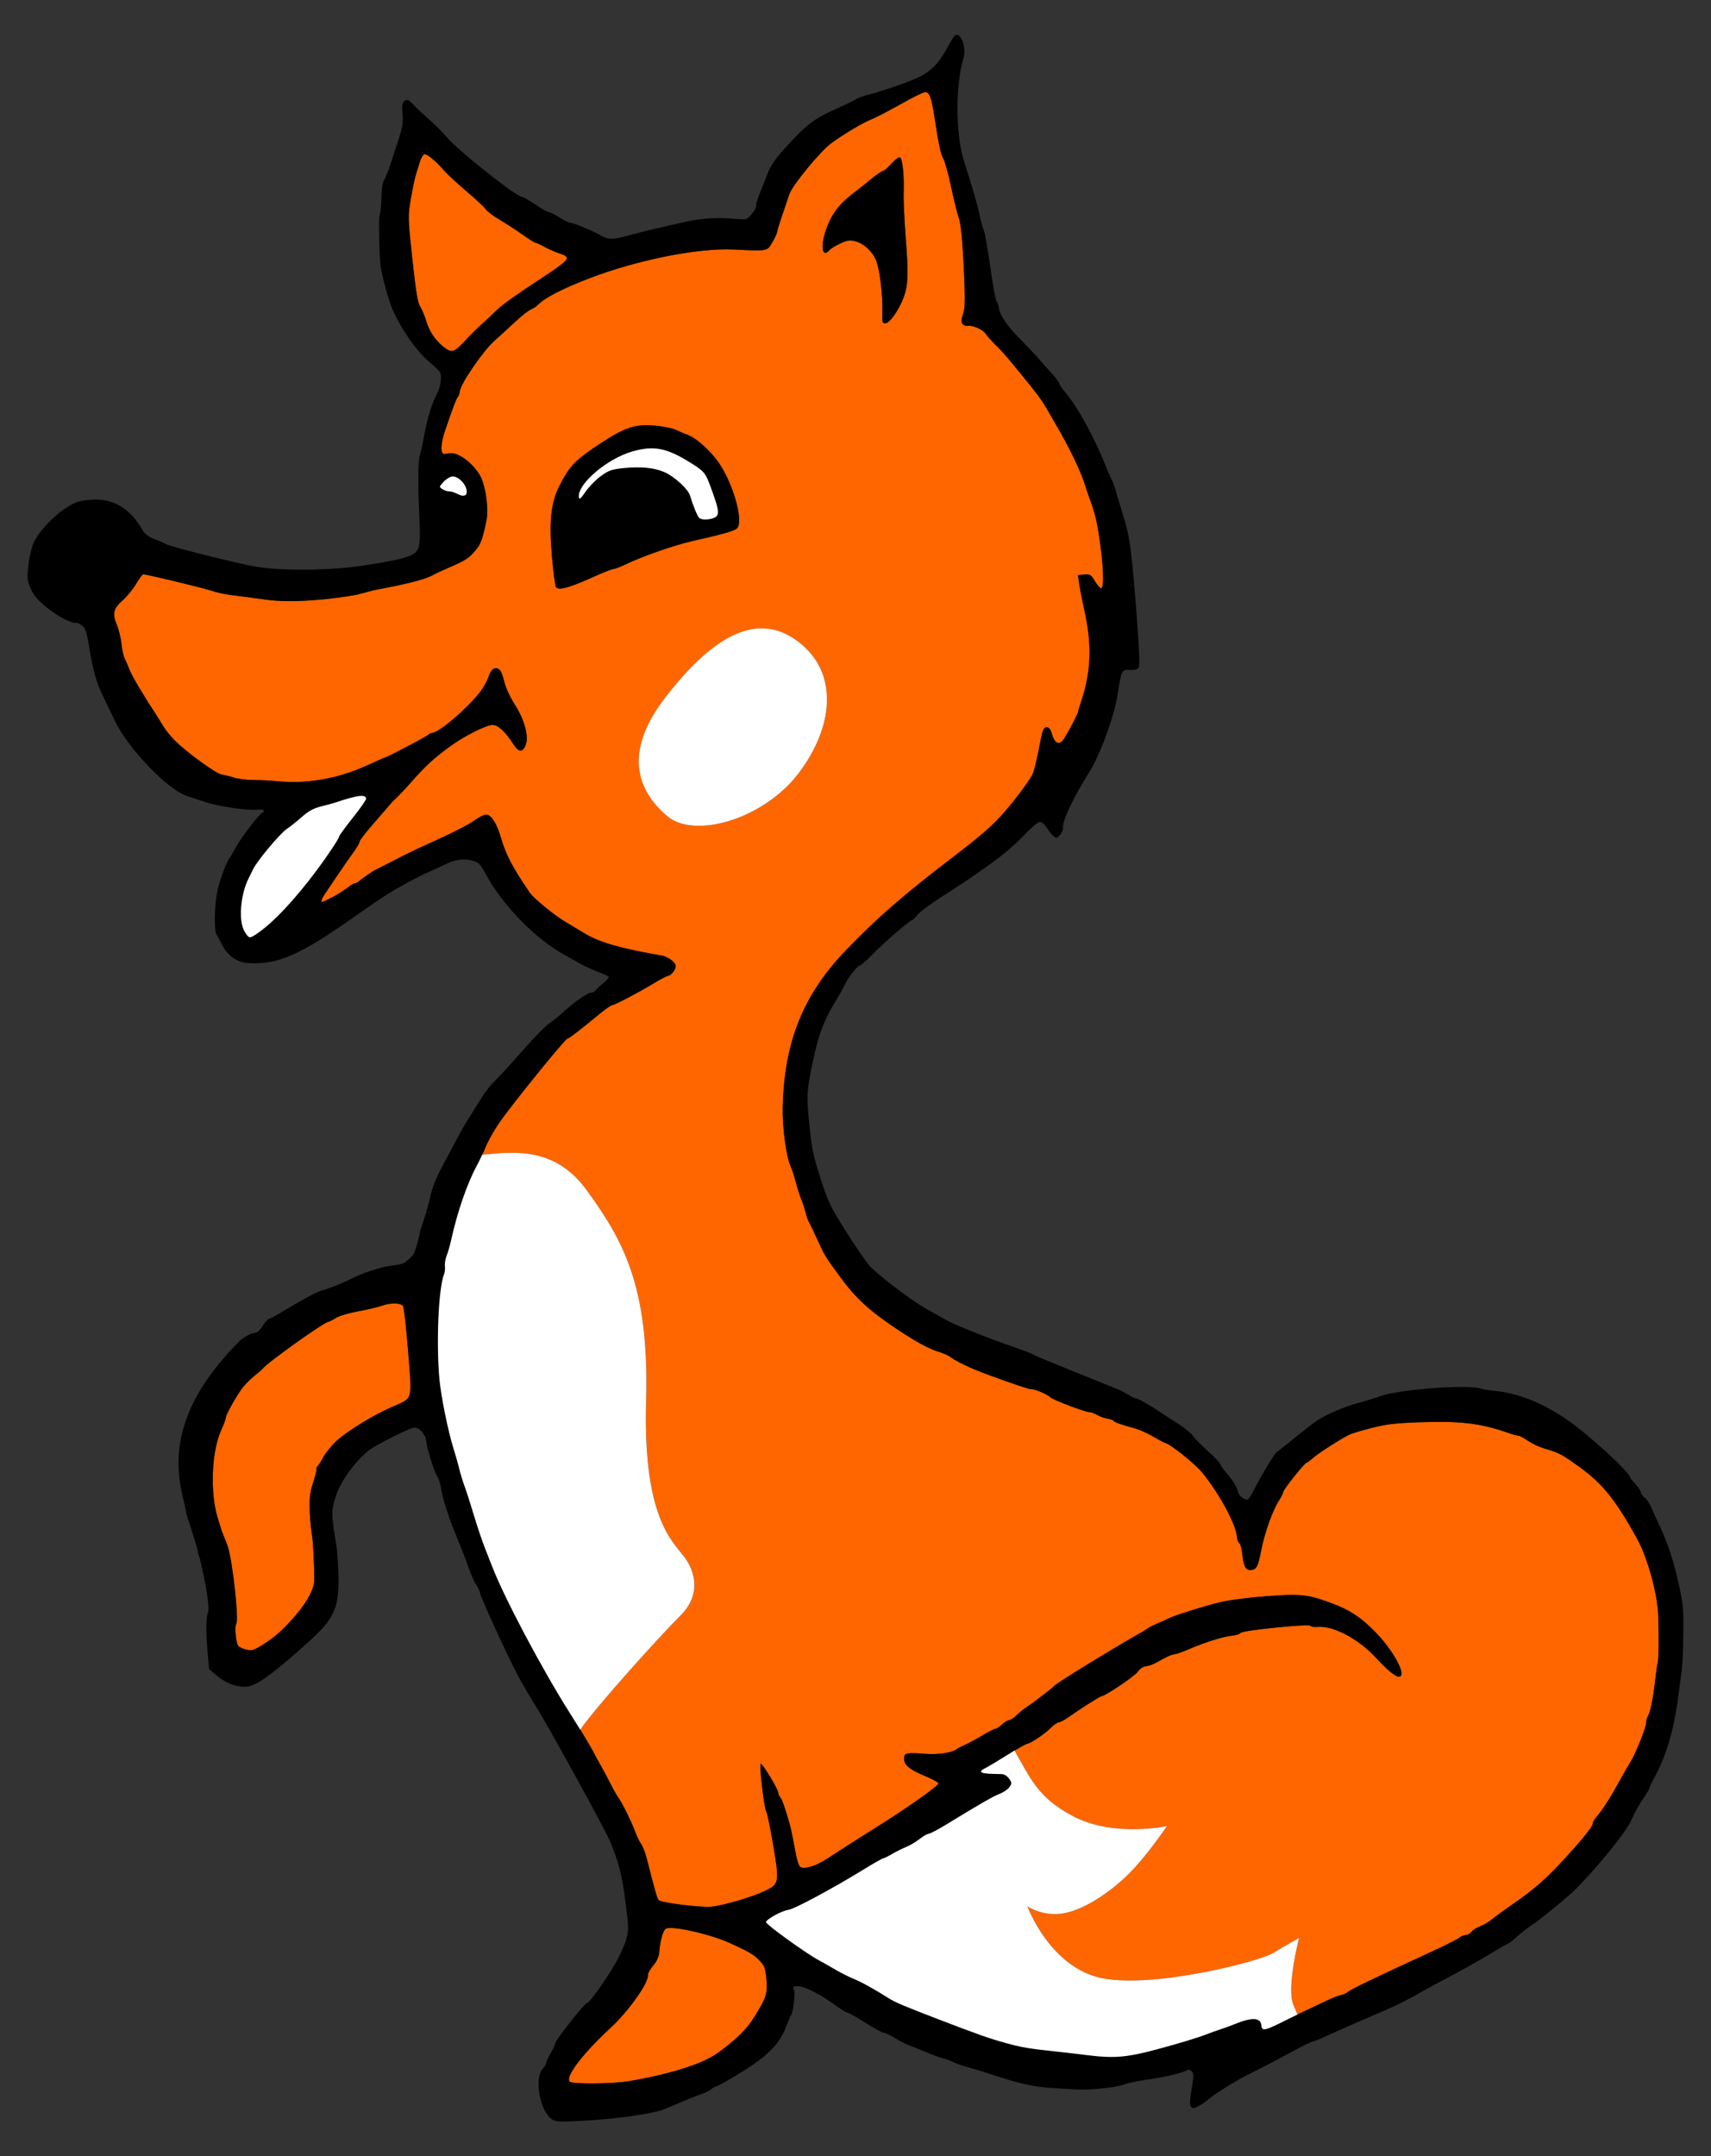 <?xml version="1.0" encoding="UTF-8" standalone="no"?>
<!-- Created with Inkscape (http://www.inkscape.org/) -->

<svg
   xmlns:dc="http://purl.org/dc/elements/1.1/"
   xmlns:cc="http://creativecommons.org/ns#"
   xmlns:rdf="http://www.w3.org/1999/02/22-rdf-syntax-ns#"
   xmlns:svg="http://www.w3.org/2000/svg"
   xmlns="http://www.w3.org/2000/svg"
   xmlns:sodipodi="http://sodipodi.sourceforge.net/DTD/sodipodi-0.dtd"
   xmlns:inkscape="http://www.inkscape.org/namespaces/inkscape"
   width="336.222"
   height="423.561"
   id="svg2"
   version="1.1"
   inkscape:version="0.47 r22583"
   sodipodi:docname="fox.svg">
  <rect width="100%" height="100%" fill="#333333" stroke="none"/>
  <defs
     id="defs4">
    <inkscape:perspective
       sodipodi:type="inkscape:persp3d"
       inkscape:vp_x="0 : 526.18109 : 1"
       inkscape:vp_y="0 : 1000 : 0"
       inkscape:vp_z="744.09448 : 526.18109 : 1"
       inkscape:persp3d-origin="372.04724 : 350.78739 : 1"
       id="perspective10" />
    <inkscape:perspective
       id="perspective2824"
       inkscape:persp3d-origin="0.5 : 0.33333333 : 1"
       inkscape:vp_z="1 : 0.5 : 1"
       inkscape:vp_y="0 : 1000 : 0"
       inkscape:vp_x="0 : 0.5 : 1"
       sodipodi:type="inkscape:persp3d" />
    <inkscape:perspective
       id="perspective2846"
       inkscape:persp3d-origin="0.5 : 0.33333333 : 1"
       inkscape:vp_z="1 : 0.5 : 1"
       inkscape:vp_y="0 : 1000 : 0"
       inkscape:vp_x="0 : 0.5 : 1"
       sodipodi:type="inkscape:persp3d" />
    <inkscape:perspective
       id="perspective2894"
       inkscape:persp3d-origin="0.5 : 0.33333333 : 1"
       inkscape:vp_z="1 : 0.5 : 1"
       inkscape:vp_y="0 : 1000 : 0"
       inkscape:vp_x="0 : 0.5 : 1"
       sodipodi:type="inkscape:persp3d" />
    <inkscape:perspective
       id="perspective2969"
       inkscape:persp3d-origin="0.5 : 0.33333333 : 1"
       inkscape:vp_z="1 : 0.5 : 1"
       inkscape:vp_y="0 : 1000 : 0"
       inkscape:vp_x="0 : 0.5 : 1"
       sodipodi:type="inkscape:persp3d" />
    <inkscape:perspective
       id="perspective2988"
       inkscape:persp3d-origin="0.5 : 0.33333333 : 1"
       inkscape:vp_z="1 : 0.5 : 1"
       inkscape:vp_y="0 : 1000 : 0"
       inkscape:vp_x="0 : 0.5 : 1"
       sodipodi:type="inkscape:persp3d" />
    <inkscape:perspective
       id="perspective3069"
       inkscape:persp3d-origin="0.5 : 0.33333333 : 1"
       inkscape:vp_z="1 : 0.5 : 1"
       inkscape:vp_y="0 : 1000 : 0"
       inkscape:vp_x="0 : 0.5 : 1"
       sodipodi:type="inkscape:persp3d" />
    <inkscape:perspective
       id="perspective3089"
       inkscape:persp3d-origin="0.5 : 0.33333333 : 1"
       inkscape:vp_z="1 : 0.5 : 1"
       inkscape:vp_y="0 : 1000 : 0"
       inkscape:vp_x="0 : 0.5 : 1"
       sodipodi:type="inkscape:persp3d" />
    <inkscape:perspective
       id="perspective3122"
       inkscape:persp3d-origin="0.5 : 0.33333333 : 1"
       inkscape:vp_z="1 : 0.5 : 1"
       inkscape:vp_y="0 : 1000 : 0"
       inkscape:vp_x="0 : 0.5 : 1"
       sodipodi:type="inkscape:persp3d" />
    <inkscape:perspective
       id="perspective3164"
       inkscape:persp3d-origin="0.5 : 0.33333333 : 1"
       inkscape:vp_z="1 : 0.5 : 1"
       inkscape:vp_y="0 : 1000 : 0"
       inkscape:vp_x="0 : 0.5 : 1"
       sodipodi:type="inkscape:persp3d" />
    <inkscape:perspective
       id="perspective3218"
       inkscape:persp3d-origin="0.5 : 0.33333333 : 1"
       inkscape:vp_z="1 : 0.5 : 1"
       inkscape:vp_y="0 : 1000 : 0"
       inkscape:vp_x="0 : 0.5 : 1"
       sodipodi:type="inkscape:persp3d" />
    <path
       sodipodi:type="arc"
       style="fill:none;stroke:#28170b"
       id="path3192-0"
       sodipodi:cx="332.77832"
       sodipodi:cy="588.11591"
       sodipodi:rx="686.09851"
       sodipodi:ry="686.09851"
       d="m 1018.877,588.116 a 686.099,686.099 0 1 1 -1372.197,0 686.099,686.099 0 1 1 1372.197,0 z"
       transform="matrix(-0.656,-0.809,-0.809,0.656,1060.203,466.455)" />
    <path
       transform="matrix(-0.656,-0.809,-0.809,0.656,1060.203,466.455)"
       d="m 1018.877,588.116 a 686.099,686.099 0 1 1 -1372.197,0 686.099,686.099 0 1 1 1372.197,0 z"
       sodipodi:ry="686.09851"
       sodipodi:rx="686.09851"
       sodipodi:cy="588.11591"
       sodipodi:cx="332.77832"
       id="path3192-0-3"
       style="fill:none;stroke:#28170b"
       sodipodi:type="arc" />
    <inkscape:perspective
       sodipodi:type="inkscape:persp3d"
       inkscape:vp_x="0 : 0.5 : 1"
       inkscape:vp_y="0 : 1000 : 0"
       inkscape:vp_z="1 : 0.5 : 1"
       inkscape:persp3d-origin="0.5 : 0.33333333 : 1"
       id="perspective3218-7" />
    <inkscape:perspective
       sodipodi:type="inkscape:persp3d"
       inkscape:vp_x="0 : 0.5 : 1"
       inkscape:vp_y="0 : 1000 : 0"
       inkscape:vp_z="1 : 0.5 : 1"
       inkscape:persp3d-origin="0.5 : 0.33333333 : 1"
       id="perspective3164-0" />
    <inkscape:perspective
       sodipodi:type="inkscape:persp3d"
       inkscape:vp_x="0 : 0.5 : 1"
       inkscape:vp_y="0 : 1000 : 0"
       inkscape:vp_z="1 : 0.5 : 1"
       inkscape:persp3d-origin="0.5 : 0.33333333 : 1"
       id="perspective3122-0" />
    <inkscape:perspective
       sodipodi:type="inkscape:persp3d"
       inkscape:vp_x="0 : 0.5 : 1"
       inkscape:vp_y="0 : 1000 : 0"
       inkscape:vp_z="1 : 0.5 : 1"
       inkscape:persp3d-origin="0.5 : 0.33333333 : 1"
       id="perspective3089-2" />
    <inkscape:perspective
       sodipodi:type="inkscape:persp3d"
       inkscape:vp_x="0 : 0.5 : 1"
       inkscape:vp_y="0 : 1000 : 0"
       inkscape:vp_z="1 : 0.5 : 1"
       inkscape:persp3d-origin="0.5 : 0.33333333 : 1"
       id="perspective3069-9" />
    <inkscape:perspective
       sodipodi:type="inkscape:persp3d"
       inkscape:vp_x="0 : 0.5 : 1"
       inkscape:vp_y="0 : 1000 : 0"
       inkscape:vp_z="1 : 0.5 : 1"
       inkscape:persp3d-origin="0.5 : 0.33333333 : 1"
       id="perspective2988-9" />
    <inkscape:perspective
       sodipodi:type="inkscape:persp3d"
       inkscape:vp_x="0 : 0.5 : 1"
       inkscape:vp_y="0 : 1000 : 0"
       inkscape:vp_z="1 : 0.5 : 1"
       inkscape:persp3d-origin="0.5 : 0.33333333 : 1"
       id="perspective2969-1" />
    <inkscape:perspective
       sodipodi:type="inkscape:persp3d"
       inkscape:vp_x="0 : 0.5 : 1"
       inkscape:vp_y="0 : 1000 : 0"
       inkscape:vp_z="1 : 0.5 : 1"
       inkscape:persp3d-origin="0.5 : 0.33333333 : 1"
       id="perspective2894-0" />
    <inkscape:perspective
       sodipodi:type="inkscape:persp3d"
       inkscape:vp_x="0 : 0.5 : 1"
       inkscape:vp_y="0 : 1000 : 0"
       inkscape:vp_z="1 : 0.5 : 1"
       inkscape:persp3d-origin="0.5 : 0.33333333 : 1"
       id="perspective2846-3" />
    <inkscape:perspective
       sodipodi:type="inkscape:persp3d"
       inkscape:vp_x="0 : 0.5 : 1"
       inkscape:vp_y="0 : 1000 : 0"
       inkscape:vp_z="1 : 0.5 : 1"
       inkscape:persp3d-origin="0.5 : 0.33333333 : 1"
       id="perspective2824-1" />
    <inkscape:perspective
       id="perspective10-5"
       inkscape:persp3d-origin="372.04724 : 350.78739 : 1"
       inkscape:vp_z="744.09448 : 526.18109 : 1"
       inkscape:vp_y="0 : 1000 : 0"
       inkscape:vp_x="0 : 526.18109 : 1"
       sodipodi:type="inkscape:persp3d" />
    <inkscape:perspective
       id="perspective4239"
       inkscape:persp3d-origin="0.5 : 0.33333333 : 1"
       inkscape:vp_z="1 : 0.5 : 1"
       inkscape:vp_y="0 : 1000 : 0"
       inkscape:vp_x="0 : 0.5 : 1"
       sodipodi:type="inkscape:persp3d" />
    <path
       sodipodi:type="arc"
       style="fill:none;stroke:#28170b"
       id="path3192-3"
       sodipodi:cx="332.77832"
       sodipodi:cy="588.11591"
       sodipodi:rx="686.09851"
       sodipodi:ry="686.09851"
       d="m 1018.877,588.116 a 686.099,686.099 0 1 1 -1372.197,0 686.099,686.099 0 1 1 1372.197,0 z"
       transform="matrix(-0.656,-0.809,-0.809,0.656,2350.274,-186.059)" />
    <inkscape:perspective
       id="perspective4502"
       inkscape:persp3d-origin="0.5 : 0.33333333 : 1"
       inkscape:vp_z="1 : 0.5 : 1"
       inkscape:vp_y="0 : 1000 : 0"
       inkscape:vp_x="0 : 0.5 : 1"
       sodipodi:type="inkscape:persp3d" />
  </defs>
  <sodipodi:namedview
     id="base"
     pagecolor="#ffffff"
     bordercolor="#666666"
     borderopacity="1.0"
     inkscape:pageopacity="0.0"
     inkscape:pageshadow="2"
     inkscape:zoom="1.1060406"
     inkscape:cx="133.27025"
     inkscape:cy="167.38367"
     inkscape:document-units="px"
     inkscape:current-layer="layer1"
     showgrid="false"
     inkscape:snap-grids="true"
     inkscape:window-width="1440"
     inkscape:window-height="819"
     inkscape:window-x="0"
     inkscape:window-y="25"
     inkscape:window-maximized="1">
    <inkscape:grid
       type="xygrid"
       id="grid2875"
       empspacing="5"
       visible="true"
       enabled="true"
       snapvisiblegridlinesonly="true" />
  </sodipodi:namedview>
  <g
     inkscape:label="Ebene 1"
     inkscape:groupmode="layer"
     id="layer1"
     transform="translate(-2472.957,-495.072)">
    <path
       style="fill:#ff6600;fill-opacity:1;fill-rule:nonzero;stroke:none"
       d="m 2654.624,513.193 c -0.353,0.036 -2.526,1.126 -4.826,2.422 -2.3,1.296 -4.815,2.596 -5.592,2.89 -1.525,0.577 -5.466,2.911 -7.874,4.673 -2.167,1.586 -7.669,8.278 -8.252,10.03 -0.271,0.813 -0.94,2.784 -1.482,4.377 -0.542,1.594 -0.974,3.016 -0.959,3.164 0.015,0.148 -0.384,0.997 -0.9,1.887 -1.06,1.829 -0.767,1.763 -7.68,1.442 -6.936,-0.322 -18.805,2.041 -28.107,5.591 -5.467,2.086 -8.967,3.9 -10.38,5.364 -0.266,0.276 -0.87,0.653 -1.34,0.85 -0.47,0.198 -1.835,1.281 -3.044,2.407 -1.208,1.126 -3.057,2.819 -4.11,3.754 -2.125,1.884 -6.525,8.274 -6.748,9.81 -0.078,0.541 -0.255,1.071 -0.393,1.177 -0.262,0.201 -1.08,2.357 -2.515,6.601 -0.875,2.589 -0.961,4.61 -0.188,4.602 0.245,-0.003 0.721,-0.052 1.047,-0.118 1.611,-0.328 4.653,1.911 6.064,4.465 1.03,1.863 1.675,6.44 1.218,8.651 -0.783,3.787 -1.114,4.713 -2.179,5.965 -1.337,1.572 -1.924,1.941 -5.209,3.364 -1.315,0.57 -2.695,1.215 -3.066,1.428 -1.541,0.886 -4.777,1.719 -11.733,3.027 l -3.333,0.887 c -5.287,0.944 -12.676,1.66 -17.662,0.978 -2.388,-0.326 -5.156,-0.697 -6.149,-0.811 -1.934,-0.222 -3.339,-0.513 -5.105,-1.073 -2.002,-0.635 -12.582,-3.164 -13.041,-3.117 -0.154,0.016 -0.788,0.879 -1.41,1.917 -0.622,1.038 -1.778,2.452 -2.566,3.15 -1.881,1.665 -2.114,2.62 -1.201,4.839 0.395,0.958 0.806,2.654 0.921,3.775 0.115,1.121 0.392,2.397 0.612,2.825 0.22,0.428 0.669,1.468 1.006,2.317 0.519,1.308 2.631,4.855 5.292,8.915 0.362,0.552 0.966,1.534 1.349,2.181 0.383,0.648 1.359,1.853 2.169,2.678 2.224,2.263 8.149,6.578 9.251,6.738 0.535,0.077 1.637,0.351 2.448,0.609 0.811,0.257 2.519,0.47 3.795,0.471 1.276,6.9e-4 3.48,0.113 4.898,0.247 5.094,0.48 11.171,-0.261 17.348,-3.076 1.849,-0.843 3.265,-1.489 4.292,-1.865 3.273,-1.641 7.524,-3.887 7.739,-4.146 0.166,-0.201 0.564,-0.392 0.882,-0.425 1.427,-0.146 6.648,-4.587 9.295,-7.907 0.681,-0.855 1.467,-2.259 1.755,-3.123 0.335,-1.007 0.806,-1.582 1.312,-1.673 0.304,-0.054 0.617,0.066 0.93,0.373 0.231,0.227 0.616,1.271 0.861,2.32 0.259,1.108 1.138,3.014 2.102,4.535 1.888,2.979 2.753,6.238 2.086,7.871 -0.65,1.591 -1.398,1.454 -2.638,-0.5 -1.428,-2.251 -2.942,-3.558 -3.998,-3.45 -1.407,0.144 -5.555,2.261 -8.202,4.194 -3.234,2.362 -4.891,3.89 -7.685,7.073 -1.239,1.411 -2.847,3.09 -3.566,3.731 -0.049,0.044 -0.115,0.119 -0.172,0.174 l -3.381,3.902 c -1.671,1.895 -3.018,3.618 -2.997,3.841 0.019,0.223 -0.49,1.123 -1.134,2 -0.644,0.877 -2.011,2.84 -3.034,4.357 -1.022,1.517 -2.247,3.332 -2.721,4.035 -0.474,0.703 -0.725,1.347 -0.557,1.428 0.343,0.167 3.898,-1.79 5.247,-2.888 0.482,-0.393 1.09,-0.736 1.349,-0.762 0.259,-0.026 0.606,-0.211 0.772,-0.413 0.166,-0.202 1.472,-1.129 2.901,-2.058 l 4.167,-2.109 0,-0.011 c 1.82,-0.944 3.748,-1.892 5.63,-2.738 5.472,-2.459 8.743,-4.11 10.074,-5.076 0.763,-0.554 1.712,-1.033 2.098,-1.073 1.002,-0.102 2.159,1.659 2.981,4.512 0.97,3.371 2.255,5.816 5.704,10.869 0.748,1.095 4.985,4.541 7.077,5.756 0.939,0.545 2.581,1.529 3.646,2.181 2.896,1.774 7.054,2.972 15.221,4.378 1.146,0.197 2.628,1.283 2.699,1.977 0.071,0.689 -0.841,1.926 -1.469,1.99 -0.27,0.028 -1.58,0.709 -2.912,1.513 -3.085,1.863 -7.518,4.191 -8.096,4.25 -0.245,0.025 -1.412,0.842 -2.591,1.814 -3.811,3.142 -5.925,4.764 -6.245,4.797 -0.481,0.049 -11.406,13.57 -13.502,16.71 -1.021,1.529 -2.154,3.56 -2.517,4.505 -0.158,0.412 -0.413,0.972 -0.688,1.564 6.675,-0.664 14.45,-1.479 20.626,7.082 6.792,9.413 12.245,18.446 11.587,41.187 -0.658,22.741 5.014,27.473 7.406,30.598 2.392,3.124 3.38,7.69 -0.742,11.739 -3.619,3.555 -16.535,17.847 -19.608,22.329 1.134,1.84 2.075,3.415 2.369,3.984 0.462,0.893 1.223,2.295 1.689,3.106 0.465,0.811 1.309,2.391 1.875,3.51 0.565,1.12 1.247,2.335 1.524,2.699 0.716,0.942 2.608,4.766 3.358,6.793 0.35,0.945 0.877,2.02 1.169,2.389 0.293,0.369 0.787,1.684 1.101,2.92 1.594,6.271 2.049,7.828 2.332,8.091 0.564,0.525 8.463,1.492 10.433,1.276 2.402,-0.264 7.889,-1.882 10.391,-3.068 2.87,-1.36 2.925,-1.621 1.679,-9.002 -0.573,-3.395 -1.186,-6.349 -1.35,-6.563 -0.424,-0.552 -1.464,-9.406 -1.109,-9.442 0.377,-0.038 3.365,4.89 3.446,5.68 0.034,0.329 0.211,0.729 0.393,0.897 0.302,0.279 0.967,2.171 1.871,5.328 0.191,0.667 0.626,2.756 0.966,4.651 0.421,2.351 0.785,3.545 1.151,3.74 0.872,0.465 3.022,-0.213 5.25,-1.651 1.146,-0.739 3.06,-1.981 4.257,-2.754 1.197,-0.773 3.22,-2.046 4.483,-2.833 6.985,-4.353 13.301,-8.809 13.105,-9.244 -0.095,-0.211 -1.338,-0.868 -2.758,-1.458 -2.977,-1.237 -4.014,-2.129 -3.996,-3.428 0.015,-1.064 0.567,-1.169 4.473,-0.858 2.206,0.176 5.07,-0.268 5.796,-0.893 0.18,-0.155 0.943,-0.55 1.693,-0.887 0.751,-0.336 2.298,-1.173 3.434,-1.856 1.136,-0.682 2.28,-1.265 2.544,-1.297 0.263,-0.031 0.84,-0.404 1.286,-0.834 0.447,-0.429 1.082,-0.82 1.407,-0.857 0.325,-0.037 1.002,-0.48 1.505,-0.99 0.503,-0.509 1.361,-1.212 1.914,-1.567 1.363,-0.877 4.785,-3.495 5.429,-4.156 0.693,-0.711 10.884,-6.977 17.154,-10.538 0.464,-0.263 1.068,-0.638 1.341,-0.839 0.274,-0.202 1.113,-0.628 1.867,-0.938 0.753,-0.31 1.675,-0.724 2.047,-0.923 1.092,-0.583 6.993,-2.441 10.197,-3.216 1.759,-0.425 5.473,-0.911 9.155,-1.191 6.754,-0.515 8.17,-0.357 12.994,1.461 3.321,1.251 5.328,2.558 8.026,5.224 3.797,3.751 6.653,8.965 5.002,9.134 -0.633,0.065 -2.333,-1.324 -4.44,-3.628 -3.459,-3.782 -8.503,-6.468 -11.567,-6.156 -0.623,0.064 -1.253,-0.033 -1.393,-0.215 -0.155,-0.202 -2.858,-0.065 -6.922,0.35 -4.064,0.415 -6.739,0.827 -6.85,1.056 -0.1,0.206 -0.838,0.443 -1.652,0.526 -1.716,0.175 -5.407,1.325 -8.438,2.646 -1.163,0.507 -2.428,0.961 -2.819,1.001 -0.681,0.07 -1.3,0.348 -3.666,1.668 -0.585,0.327 -1.486,0.642 -1.992,0.694 -0.554,0.057 -1.196,0.486 -1.617,1.091 -0.612,0.88 -6.285,4.699 -7.126,4.797 -0.322,0.038 -4.335,2.588 -6.586,4.185 -0.692,0.491 -1.514,0.924 -1.82,0.955 -0.306,0.031 -0.992,0.503 -1.531,1.059 -1.1,1.135 -3.97,3.072 -4.663,3.141 -0.186,0.019 -1.192,0.574 -2.462,1.333 3.055,5.233 4.436,9.231 11.614,12.952 7.935,4.113 18.323,1.887 18.323,1.887 0,0 -4.27,6.396 -8.174,10.033 -3.904,3.638 -9.488,7.318 -13.9,7.251 -3.222,-0.05 -5.341,-1.529 -5.341,-1.529 0,0 4.495,12.249 14.927,14.164 10.431,1.915 30.75,-3.405 33.311,-4.962 2.562,-1.557 5.136,-2.989 5.136,-2.989 0,0 -2.496,9.843 -1.13,13.072 0.308,0.728 0.573,1.374 0.814,1.968 0.528,-0.255 0.984,-0.473 1.202,-0.569 0.469,-0.208 2.154,-1.007 3.743,-1.776 1.59,-0.769 3.213,-1.432 3.607,-1.472 0.394,-0.04 1.007,-0.323 1.363,-0.63 0.563,-0.485 5.498,-2.861 15.293,-7.36 4.241,-1.948 6.443,-3.056 6.778,-3.401 0.169,-0.174 0.652,-0.345 1.075,-0.389 0.423,-0.043 0.938,-0.338 1.149,-0.653 0.211,-0.315 0.968,-0.793 1.676,-1.063 0.708,-0.27 1.784,-0.916 2.397,-1.427 0.613,-0.511 2.307,-1.745 3.767,-2.748 4.463,-3.069 6.812,-5.128 10.694,-9.377 3.736,-4.088 5.388,-6.205 5.326,-6.81 -0.018,-0.178 0.418,-0.838 0.965,-1.47 1.041,-1.204 2.787,-3.997 4.564,-7.279 0.578,-1.067 1.422,-2.518 1.867,-3.224 1.008,-1.598 3.154,-7.006 3.078,-7.751 -0.031,-0.304 0.15,-0.914 0.397,-1.356 0.469,-0.84 0.969,-3.428 1.419,-7.392 0.147,-1.291 0.337,-2.594 0.429,-2.898 0.211,-0.697 0.265,-5.299 0.104,-9.466 -0.164,-4.231 -2.112,-11.252 -4.133,-14.921 -4.221,-7.662 -6.831,-10.898 -11.476,-14.226 -3.451,-2.472 -3.854,-2.677 -6.864,-3.558 -0.91,-0.267 -2.325,-0.946 -3.153,-1.507 -0.829,-0.561 -1.664,-1.001 -1.851,-0.982 -0.186,0.019 -1.021,-0.211 -1.858,-0.502 -5.701,-1.984 -9.526,-2.426 -18.089,-2.111 -4.312,0.158 -6.01,0.365 -8.886,1.097 -1.956,0.498 -3.923,1.084 -4.36,1.304 -1.873,0.94 -6.208,3.721 -7.137,4.576 -0.555,0.511 -1.135,0.941 -1.296,0.957 -0.392,0.04 -4.627,5.352 -4.586,5.753 0.018,0.174 -0.357,0.935 -0.842,1.692 -1.279,1.996 -2.836,6.376 -3.507,9.88 -0.578,3.021 -0.893,3.638 -1.947,3.756 -1.015,0.114 -1.485,-0.674 -1.712,-2.903 -0.124,-1.212 -0.394,-2.28 -0.6,-2.381 -0.206,-0.1 -0.425,-0.665 -0.485,-1.255 -0.262,-2.567 -3.263,-8.147 -6.742,-12.524 -1.353,-1.702 -6.306,-5.68 -7.373,-5.926 -0.243,-0.056 -1.322,-0.632 -2.404,-1.271 -1.082,-0.639 -2.68,-1.347 -3.551,-1.578 -2.524,-0.668 -3.94,-1.173 -4.176,-1.48 -0.121,-0.157 -0.654,-0.347 -1.192,-0.425 -0.537,-0.078 -1.448,-0.398 -2.014,-0.72 -0.566,-0.322 -1.203,-0.568 -1.427,-0.546 -0.718,0.073 -7.236,-2.391 -7.805,-2.949 -0.6,-0.59 -3.111,-1.645 -3.752,-1.579 -0.38,0.039 -3.421,-0.982 -8.856,-2.976 -2.851,-1.046 -5.851,-2.469 -6.936,-3.284 -0.428,-0.321 -1.394,-0.77 -2.142,-0.997 -2.14,-0.648 -4.597,-1.971 -8.639,-4.671 -5.23,-3.493 -7.893,-5.949 -10.841,-9.965 -3.128,-4.262 -3.089,-4.19 -4.616,-7.534 -0.685,-1.5 -1.421,-3.031 -1.63,-3.402 -0.209,-0.371 -0.512,-1.223 -0.673,-1.894 -0.16,-0.67 -0.537,-1.836 -0.844,-2.59 -0.307,-0.754 -0.801,-2.309 -1.1,-3.456 -0.299,-1.147 -0.758,-2.545 -1.02,-3.107 -0.813,-1.747 -1.6,-7.566 -1.522,-11.307 0.269,-12.999 4.01,-22.305 12.47,-31.077 6.188,-6.417 11.262,-10.822 21.293,-18.487 6.324,-4.832 8.343,-6.707 11.532,-10.677 1.81,-2.255 3.54,-4.711 3.846,-5.466 0.306,-0.755 0.875,-3.103 1.263,-5.213 0.583,-3.175 0.818,-3.841 1.386,-3.899 0.527,-0.054 0.798,0.277 1.149,1.421 0.5,1.635 1.219,2.065 2.043,1.23 0.498,-0.505 3.125,-5.431 3.088,-5.79 -0.01,-0.09 0.28,-1.033 0.632,-2.105 1.901,-5.769 2.083,-10.935 0.616,-17.557 -0.437,-1.97 -0.908,-4.367 -1.046,-5.334 l -0.258,-1.758 1.236,-0.126 c 1.109,-0.113 1.332,0.019 2.095,1.302 0.468,0.786 1.026,1.412 1.246,1.389 0.579,-0.059 0.461,-4.12 -0.275,-9.249 -0.582,-4.051 -0.909,-5.373 -2.126,-8.703 -0.242,-0.662 -0.559,-1.593 -0.702,-2.069 -0.858,-2.87 -3.181,-7.694 -5.973,-12.413 -0.547,-0.925 -1.287,-2.215 -1.653,-2.864 -0.861,-1.527 -2.146,-3.252 -5.078,-6.818 -3.127,-3.804 -3.341,-4.049 -5.023,-5.731 -0.791,-0.791 -1.654,-1.768 -1.916,-2.168 -0.512,-0.782 -2.443,-1.646 -3.436,-1.545 -1.175,0.12 -1.596,-0.746 -1.029,-2.103 0.37,-0.886 0.475,-2.499 0.357,-5.678 -0.292,-7.809 -0.671,-12.207 -1.149,-13.441 -0.256,-0.661 -0.923,-3.367 -1.484,-6.014 -0.56,-2.648 -1.284,-5.223 -1.61,-5.723 -0.384,-0.587 -0.88,-2.834 -1.407,-6.357 -0.856,-5.716 -1.177,-6.659 -2.23,-6.552 z m -98.238,12.172 c -0.256,0.026 -0.665,0.67 -0.902,1.43 -0.237,0.76 -0.607,1.948 -0.822,2.648 -0.216,0.7 -0.662,2.833 -0.988,4.739 -0.57,3.336 -0.559,3.779 0.314,11.809 0.718,6.604 1.045,8.55 1.542,9.309 0.345,0.528 0.925,1.944 1.291,3.146 0.641,2.103 2.188,4.136 4.005,5.266 1.04,0.647 1.638,0.344 3.639,-1.821 1.06,-1.148 2.445,-2.522 3.077,-3.057 0.632,-0.536 1.804,-1.637 2.605,-2.44 1.41,-1.413 3.802,-3.123 10.808,-7.716 1.839,-1.206 3.376,-2.457 3.407,-2.779 0.038,-0.391 -0.405,-0.717 -1.34,-1 -0.77,-0.233 -2.125,-0.821 -2.998,-1.299 -0.874,-0.478 -1.698,-0.852 -1.836,-0.838 -0.138,0.014 -1.306,-0.729 -2.598,-1.641 -1.292,-0.912 -3.331,-2.228 -4.525,-2.928 -1.194,-0.7 -2.395,-1.613 -2.671,-2.024 -0.276,-0.412 -2.015,-2.031 -3.869,-3.608 -1.855,-1.577 -3.806,-3.385 -4.335,-4.017 -1.394,-1.669 -3.265,-3.235 -3.804,-3.18 z m 93.321,0.607 c 0.043,-0.007 0.075,-9.5e-4 0.102,0.012 0.495,0.24 0.84,3.561 0.721,6.951 -0.05,1.442 0.141,5.496 0.417,9 0.557,7.058 0.461,9.287 -0.468,11.688 -0.925,2.391 -2.656,4.865 -3.475,4.949 -0.666,0.068 -0.709,-0.064 -0.645,-2.164 0.101,-3.316 -0.545,-8.563 -1.255,-10.219 -0.77,-1.794 -2.429,-3.309 -4.105,-3.729 -1.063,-0.266 -1.532,-0.196 -2.9,0.43 -0.897,0.41 -1.884,1.019 -2.181,1.349 -1.399,1.552 -1.776,-0.685 -0.672,-3.957 0.986,-2.918 2.486,-4.983 5.053,-6.972 1.327,-1.028 3.165,-2.494 4.084,-3.249 0.918,-0.755 1.858,-1.383 2.087,-1.406 0.228,-0.023 0.981,-0.679 1.68,-1.454 0.612,-0.678 1.262,-1.184 1.558,-1.23 z m -51.171,52.713 c 0.164,-0.021 0.33,-0.037 0.496,-0.051 0.886,-0.071 1.814,-0.034 2.884,0.073 1.558,0.156 3.335,0.539 3.955,0.845 0.62,0.306 1.627,0.735 2.238,0.953 1.712,0.611 4.623,3.255 6.232,5.675 2.7,4.06 4.634,10.87 3.565,12.525 -0.384,0.594 -2.139,1.119 -8.916,2.661 -3.68,0.837 -9.92,3.03 -13.391,4.701 -0.818,0.394 -1.763,0.749 -2.105,0.784 -0.342,0.035 -1.786,0.586 -3.208,1.231 -5.344,2.424 -7.516,3.049 -8.069,2.329 -0.172,-0.223 -0.532,-2.956 -0.798,-6.073 -0.588,-6.889 -0.2,-10.551 1.476,-13.832 1.882,-3.686 2.966,-4.874 6.692,-7.407 4.236,-2.88 6.492,-4.098 8.949,-4.415 z m 23.225,39.854 c 2.714,-0.218 5.397,0.563 8.033,2.558 8.144,6.165 6.914,16.914 0.059,25.907 -6.856,8.992 -20.446,12.968 -25.842,8.336 -5.396,-4.632 -9.002,-12.03 -0.304,-23.284 5.98,-7.737 12.083,-13.038 18.054,-13.518 z m -72.311,132.654 c -0.474,0.073 -0.972,0.206 -1.456,0.372 -0.887,0.304 -3.04,0.805 -4.78,1.124 -1.772,0.325 -3.662,0.896 -4.294,1.297 -0.621,0.393 -1.282,0.733 -1.473,0.753 -0.889,0.091 -12.183,8.158 -12.876,9.198 -0.085,0.128 -0.749,0.704 -1.475,1.277 -0.727,0.573 -1.778,1.604 -2.342,2.291 -1.133,1.381 -3.463,5.503 -3.409,6.035 0.019,0.186 -0.4,1.31 -0.937,2.504 -1.901,4.219 -2.203,12.285 -0.642,17.303 0.212,0.682 0.51,1.604 0.78,2.507 0.456,1.129 0.94,2.3 1.177,3.013 0.924,2.775 2.215,14.468 1.668,15.139 -0.371,0.456 -0.093,3.773 0.367,4.356 0.349,0.443 1.841,0.938 2.654,0.877 0.292,-0.022 1.135,-0.42 1.872,-0.882 2.498,-1.564 3.9,-2.759 6.113,-5.218 2.508,-2.787 4.002,-5.291 4.293,-7.206 0.098,-0.645 -0.019,-4.084 -0.253,-7.935 l -0.051,-0.396 c -0.8,-6 -0.799,-8.555 0.014,-11.006 0.443,-1.336 0.778,-2.641 0.752,-2.898 -0.026,-0.257 0.067,-0.532 0.205,-0.612 0.139,-0.08 0.643,-0.867 1.116,-1.742 0.472,-0.875 1.612,-2.287 2.533,-3.147 2.048,-1.911 7.101,-5.034 10.825,-6.68 4.4,-1.945 4.11,-0.988 3.331,-10.944 -0.371,-4.737 -0.83,-8.781 -1.018,-8.983 -0.349,-0.377 -1.213,-0.529 -2.23,-0.441 -0.153,0.013 -0.305,0.023 -0.464,0.047 z m 54.746,122.625 c -0.199,0.028 -0.355,0.077 -0.442,0.146 -0.546,0.428 -1.114,2.511 -1.25,4.577 -0.056,0.846 -0.485,1.801 -1.181,2.629 -0.601,0.715 -1.065,1.543 -1.038,1.845 0.141,1.567 -3.745,7.06 -7.367,10.408 -5.522,5.104 -9.016,9.724 -7.986,10.572 0.583,0.479 8.503,0.412 11.597,-0.103 1.351,-0.225 3.633,-0.673 5.072,-0.997 6.078,-1.37 10.207,-2.922 12.683,-4.752 3.484,-2.574 5.351,-4.412 6.797,-6.704 2.465,-3.907 2.762,-4.839 2.476,-7.634 -0.229,-2.242 -0.368,-2.606 -1.462,-3.731 -1.042,-1.072 -1.983,-1.622 -5.679,-3.312 -3.616,-1.653 -10.3,-3.212 -12.22,-2.945 z"
       id="path3103-0-0" />
    <path
       sodipodi:nodetypes="csssssssssssssssssssssssssssssssssssssssscccssssssssssssssssssssssssssccsssssssssssssssssssscccssssscsssssssccccccscccssscssssssccssssssssssssssssssscssssssssssssssssssssssssssssssssssssssssssssssssssssssssssssssssssssssssssssssscsssssssssssssssssssssssssssssssssssscccssssssssssssssssscccssssssssssssssssssssssssssssssssssssssssssssssssssssssssssssssssssssssssssssssssssssssssssssssssssssssssssssssssssssssssssssssssssssssssssssssssssssssssssssssssssssssssssssssssssssssssssssscccssssssssccsssssssssssssscssssssssssssssssssccssssssssssssssssssssssscccssssssssssssssssssssccssssssssssssssscccssssssssssssssccssssssssscsccsssssccssssssssssssccssssssssccssssssscssssssssssccccccsssssssssssssc"
       style="fill:#000000"
       d="m 2660.907,501.909 c -0.103,0.012 -0.208,0.053 -0.31,0.132 -0.188,0.144 -0.767,1.052 -1.287,2.027 -1.949,3.657 -3.403,5.099 -6.593,6.516 -1.912,0.849 -6.526,2.427 -8.706,2.974 -1.194,0.3 -2.488,0.759 -2.873,1.018 -0.385,0.259 -2.027,1.066 -3.653,1.789 -4.626,2.057 -5.929,3.05 -10.385,7.929 -1.627,1.782 -2.727,3.367 -3.207,4.631 -0.401,1.057 -0.941,2.429 -1.194,3.043 -0.955,2.317 -1.2,3.102 -1.15,3.585 0.028,0.274 -0.378,0.988 -0.896,1.597 -0.922,1.084 -0.985,1.103 -3.028,0.922 -3.682,-0.326 -6.832,-0.142 -9.955,0.57 -1.676,0.382 -4.373,1.001 -6.004,1.371 -1.63,0.37 -3.9,0.942 -5.044,1.273 -3.042,0.88 -4.215,0.892 -5.615,0.049 -1.484,-0.894 -5.464,-2.548 -6.019,-2.496 -0.215,0.02 -1.146,-0.447 -2.068,-1.038 -0.922,-0.591 -1.853,-1.055 -2.068,-1.038 -0.216,0.017 -1.425,-0.662 -2.685,-1.51 -1.26,-0.848 -2.44,-1.524 -2.618,-1.506 -1.003,0.102 -12.937,-9.377 -14.876,-11.816 -0.559,-0.703 -2.009,-2.168 -3.231,-3.249 -1.221,-1.081 -2.707,-2.474 -3.293,-3.098 -0.9,-0.957 -1.161,-1.064 -1.675,-0.676 -0.467,0.352 -0.566,0.902 -0.427,2.374 0.182,1.926 0.01,2.899 -1.139,6.316 -0.342,1.016 -0.944,2.839 -1.337,4.05 -0.393,1.211 -0.903,2.467 -1.131,2.792 -0.228,0.324 -0.436,1.313 -0.467,2.2 -0.103,2.953 -0.209,4.118 -0.44,4.862 -0.182,0.586 -0.076,6.871 0.161,9.439 0.174,1.875 1.603,7.157 2.436,9.006 1.811,4.021 4.677,8.095 7.188,10.227 2.291,1.945 2.357,2.034 2.274,3.492 -0.046,0.824 -0.332,1.942 -0.627,2.484 -1.091,2.001 -1.979,4.796 -2.59,8.159 -0.345,1.9 -0.738,3.751 -0.884,4.115 -0.392,0.976 -0.451,5.452 -0.152,11.723 0.325,6.808 0.161,7.373 -2.353,8.291 -1.464,0.534 -4.76,1.157 -8.293,1.661 l 0,0.022 -3.048,0.4 c -5.252,0.536 -14.315,0.809 -19.992,-0.434 -6.335,-1.387 -15.437,-3.735 -16.123,-4.152 -0.314,-0.191 -1.319,-0.626 -2.24,-0.975 -1.101,-0.418 -1.889,-1.007 -2.294,-1.717 -2.567,-4.498 -6.008,-6.444 -10.579,-5.978 -2.136,0.218 -2.762,0.457 -4.738,1.755 -2.522,1.657 -5.393,4.834 -6.2,6.877 -0.677,1.713 -1.234,5.383 -1.067,7.022 0.073,0.707 0.592,1.989 1.151,2.86 1.478,2.302 6.702,5.816 8.392,5.644 0.271,-0.028 0.822,0.25 1.234,0.621 0.607,0.546 0.872,1.449 1.401,4.763 0.58,3.636 1.38,6.485 2.39,8.553 0.887,1.817 2.029,4.199 2.534,5.272 2.533,5.38 10.374,13.564 14.178,14.798 0.812,0.263 2.474,0.812 3.692,1.217 2.549,0.848 8.154,1.665 10.074,1.469 0.719,-0.073 1.318,0.026 1.338,0.22 0.02,0.194 -0.106,0.368 -0.284,0.386 -0.468,0.048 -4.169,4.86 -5.158,6.704 -0.462,0.862 -1.045,1.845 -1.294,2.184 -0.651,0.886 -1.79,3.947 -2.336,6.282 -0.62,2.656 -0.751,8.075 -0.209,8.763 0.143,0.182 0.599,1.028 1.017,1.881 1.088,2.222 2.956,3.575 5.118,3.714 5.895,0.38 10.216,-1.516 21.405,-9.422 2.418,-1.708 5.257,-3.639 6.32,-4.28 l 1.461,-0.874 c 1.7,-0.967 4.391,-2.429 5.766,-3.042 1.877,-0.836 3.717,-1.682 4.09,-1.878 0.779,-0.411 1.667,-0.679 2.539,-0.794 0.872,-0.115 1.74,-0.074 2.478,0.137 1.345,0.385 1.619,0.668 2.853,2.931 3.297,6.047 9.825,12.666 15.485,15.701 0.772,0.414 2.003,1.105 2.733,1.538 0.73,0.433 2.238,1.146 3.361,1.575 1.123,0.428 2.196,0.888 2.38,1.028 0.184,0.14 -0.261,0.731 -0.993,1.306 -0.732,0.574 -1.422,1.212 -1.527,1.427 -0.104,0.215 -0.534,0.434 -0.966,0.478 -0.774,0.079 -3.161,1.78 -5.715,4.085 -0.719,0.648 -1.683,1.425 -2.143,1.724 -1.042,0.678 -3.118,2.817 -6.911,7.117 -1.617,1.833 -3.478,3.832 -4.14,4.448 -0.662,0.616 -1.763,2.012 -2.437,3.103 -0.674,1.091 -1.745,2.792 -2.38,3.778 -0.634,0.986 -1.423,2.308 -1.752,2.933 -0.865,1.645 -2.796,5.265 -3.744,7.017 -1.252,2.315 -2.141,4.702 -2.386,6.332 0,-0.009 -0.01,-0.026 -0.014,-0.021 -0.555,2.076 -0.79,3.146 -1.894,6.237 -0.01,0.117 -0.027,0.294 -0.053,0.463 -0.021,0.136 -0.047,0.282 -0.077,0.443 0.029,-0.158 0.057,-0.308 0.077,-0.443 -0.01,0.038 -0.025,0.076 -0.033,0.115 -0.413,1.896 -0.994,3.756 -1.295,4.135 -0.304,0.383 -1.064,1.146 -1.882,1.664 -0.646,0.22 -1.461,0.369 -2.513,0.502 -2.188,0.277 -5.982,1.555 -8.225,2.769 -1.171,0.634 -4.49,1.927 -5.491,2.133 -0.656,0.135 -4.075,1.974 -6.934,3.73 -1.57,0.964 -3.041,1.769 -3.273,1.795 -0.233,0.026 -0.793,0.643 -1.242,1.376 -0.594,0.97 -1.088,1.36 -1.816,1.434 -0.55,0.056 -1.709,0.683 -2.579,1.389 -7.655,7.686 -13.612,16.859 -11.823,28.135 0.246,2.019 0.927,3.913 1.208,5.931 1.512,4.797 2.041,6.142 2.323,7.791 l 0.439,1.349 -0.033,0.004 c 1.127,4.639 1.878,9.296 1.552,10.178 -0.436,1.177 -0.471,3.619 -0.115,7.605 l 0.313,3.614 1.717,1.419 c 1.969,1.635 4.689,2.428 6.423,1.864 2.077,-0.675 5.271,-3.1 11.466,-8.697 5.72,-5.168 6.351,-7.171 5.558,-17.638 -0.135,-1.787 -0.985,-5.124 -0.952,-8.009 0.404,-3.029 1.673,-5.728 3.97,-8.623 1.458,-1.838 2.853,-3.151 4.148,-3.925 2.326,-1.389 7.182,-3.745 7.894,-3.828 1,-0.116 2.291,1.254 2.426,2.573 0.162,1.584 1.598,6.142 2.228,7.076 0.26,0.385 0.578,1.41 0.712,2.28 0.236,1.531 0.778,3.425 1.543,5.507 -0.041,-0.062 -0.085,-0.129 -0.104,-0.145 0.784,2.169 3.259,8.113 3.7,9.479 0.49,1.52 1.242,3.281 1.671,3.921 0.429,0.64 0.804,1.434 0.837,1.754 0.086,0.843 5.628,12.91 7.571,16.487 0.908,1.673 2.462,4.325 3.456,5.891 2.374,3.741 13.682,24.321 14.572,26.521 1.752,4.335 2.289,6.474 2.976,11.783 0.801,6.189 0.794,6.311 -1.116,10.472 -1.25,2.723 -5.794,9.367 -6.452,9.434 -0.506,0.052 -6.311,7.43 -6.257,7.953 0.022,0.222 -0.366,1.073 -0.866,1.895 -0.499,0.822 -0.895,1.664 -0.879,1.874 0.016,0.209 -0.313,0.775 -0.73,1.256 -1.599,1.843 -0.571,7.892 1.648,9.699 0.775,0.632 1.364,0.681 5.623,0.474 6.998,-0.34 14.58,-1.406 16.85,-2.378 3.54,-1.517 6.33,-2.654 7.366,-2.993 0.57,-0.187 1.337,-0.585 1.693,-0.887 0.356,-0.302 0.851,-0.566 1.11,-0.593 0.259,-0.027 2.465,-1.284 4.9,-2.786 4.985,-3.075 7.431,-5.55 8.638,-8.765 0.383,-1.02 0.853,-2.112 1.046,-2.426 0.455,-0.741 0.848,-4.609 0.51,-5.047 -0.535,-0.696 0.791,-0.818 2.342,-0.217 1.73,0.671 3.709,1.827 6.298,3.694 0.896,0.646 1.776,1.168 1.957,1.149 0.181,-0.018 1.747,0.865 3.479,1.964 1.731,1.099 3.335,1.979 3.567,1.955 0.232,-0.024 1.175,0.409 2.095,0.968 0.919,0.559 2.166,1.21 2.779,1.444 0.613,0.234 2.204,0.877 3.536,1.434 1.333,0.557 2.833,1.1 3.334,1.198 0.501,0.098 1.335,0.409 1.855,0.691 0.519,0.282 1.935,0.774 3.145,1.095 1.21,0.321 3.78,1.113 5.71,1.758 4.25,1.421 7.416,2.092 10.758,2.28 1.382,0.077 3.412,0.2 4.511,0.275 2.6,0.179 7.98,-0.374 9.544,-0.986 0.675,-0.264 2.877,-0.72 4.893,-1.001 3.327,-0.464 6.927,-1.354 7.613,-1.881 0.147,-0.113 0.498,0.025 0.778,0.3 0.419,0.412 0.419,1.009 -0.012,3.38 -0.287,1.583 -0.4,3.108 -0.256,3.393 0.144,0.285 0.416,0.504 0.607,0.484 0.577,-0.059 2.18,-1.043 3.221,-1.979 0.968,-0.871 5.742,-3.801 7.723,-4.736 1.342,-0.633 5.005,-2.54 8.903,-4.644 1.726,-0.932 3.343,-1.713 3.602,-1.739 0.26,-0.027 1.757,-0.646 3.327,-1.377 1.57,-0.731 4.941,-2.214 7.48,-3.295 5.278,-2.247 7.513,-3.324 10.373,-4.984 1.112,-0.645 3.698,-2.045 5.748,-3.107 2.05,-1.062 5.42,-2.958 7.498,-4.211 2.078,-1.253 3.879,-2.28 4.003,-2.293 0.124,-0.013 0.93,-0.652 1.785,-1.409 0.855,-0.757 2.064,-1.702 2.684,-2.103 1.767,-1.141 7.585,-5.909 9.013,-7.387 4.826,-4.996 9.876,-11.32 10.748,-13.441 0.442,-1.074 1.411,-2.833 2.153,-3.922 0.742,-1.088 1.347,-2.093 1.334,-2.221 -0.014,-0.128 0.383,-0.987 0.887,-1.908 2.37,-4.328 3.858,-9.227 4.691,-15.431 0.16,-1.194 0.392,-2.903 0.515,-3.799 0.439,-3.2 0.528,-4.583 0.579,-9.615 0.047,-4.666 -0.044,-5.504 -1.007,-9.865 -0.941,-4.262 -2.342,-8.343 -4.061,-11.817 -0.324,-0.654 -0.855,-1.847 -1.184,-2.644 -0.329,-0.798 -0.914,-1.686 -1.305,-1.974 -0.392,-0.288 -0.735,-0.757 -0.765,-1.048 -0.029,-0.291 -0.505,-1.011 -1.055,-1.598 -0.551,-0.587 -1.01,-1.155 -1.02,-1.256 -0.082,-0.806 -3.927,-4.572 -8.921,-8.745 -5.953,-4.975 -12.034,-7.834 -17.803,-8.373 -1.089,-0.102 -2.315,-0.308 -2.721,-0.447 -2.509,-0.859 -15.94,0.154 -19.651,1.482 -1.041,0.373 -3.058,0.992 -4.476,1.371 -2.558,0.685 -6.283,2.274 -7.886,3.359 -1.018,0.689 -2.122,1.545 -5.124,3.98 -1.268,1.029 -2.581,2.06 -2.91,2.293 -0.537,0.381 -3.226,4.886 -4.827,8.086 -0.336,0.672 -0.778,1.239 -0.986,1.26 -0.635,0.065 -1.782,-0.958 -1.852,-1.651 -0.075,-0.725 -1.063,-2.284 -2.445,-3.854 -0.499,-0.567 -0.927,-1.213 -0.949,-1.431 -0.022,-0.218 -1.058,-1.319 -2.301,-2.441 -1.243,-1.122 -2.631,-2.527 -3.085,-3.13 -0.454,-0.604 -1.768,-1.681 -2.921,-2.4 -1.153,-0.719 -2.74,-1.751 -3.522,-2.283 -2.069,-1.407 -4.436,-2.736 -4.792,-2.7 -0.17,0.017 -0.791,-0.28 -1.383,-0.662 -0.592,-0.381 -1.703,-0.95 -2.47,-1.264 -1.586,-0.649 -6.209,-2.514 -11.675,-4.706 -2.046,-0.821 -4.145,-1.724 -4.664,-1.999 -0.519,-0.275 -2.19,-0.921 -3.715,-1.438 -4.822,-1.637 -11.624,-4.352 -13.391,-5.345 -0.937,-0.527 -2.795,-1.572 -4.128,-2.321 -2.843,-1.597 -9.369,-6.588 -11.006,-8.421 -0.627,-0.702 -2.666,-3.683 -4.522,-6.619 -3.092,-4.89 -3.506,-5.757 -5.011,-10.415 -1.438,-4.454 -1.711,-5.763 -2.204,-10.557 -0.599,-5.829 -0.526,-6.948 0.91,-13.473 0.97,-4.404 2.047,-7.183 4.066,-10.517 0.927,-1.53 1.821,-3.123 1.991,-3.537 0.506,-1.231 2.493,-3.767 2.989,-3.817 0.253,-0.026 1.375,-1.01 2.498,-2.184 2.046,-2.139 7.298,-6.666 7.788,-6.716 0.144,-0.015 0.589,-0.466 0.991,-0.993 0.403,-0.527 2.55,-2.121 4.777,-3.554 4.468,-2.874 5.555,-3.6 9.222,-6.216 3.155,-2.25 4.909,-3.762 7.494,-6.429 1.13,-1.166 2.319,-2.103 2.642,-2.076 0.323,0.027 0.915,0.562 1.315,1.193 0.4,0.63 0.992,1.364 1.315,1.627 0.524,0.427 0.666,0.405 1.247,-0.239 0.358,-0.397 0.624,-0.985 0.592,-1.298 -0.147,-1.441 1.874,-5.785 5.123,-10.982 2.216,-3.546 4.927,-10.92 5.608,-15.291 0.762,-4.886 0.787,-4.948 2.437,-4.854 0.936,0.053 1.465,-0.093 1.714,-0.465 0.243,-0.362 0.105,-3.75 -0.418,-10.427 -1.017,-12.978 -1.32,-15.218 -2.599,-19.336 -0.591,-1.902 -1.277,-4.201 -1.536,-5.106 -0.259,-0.905 -0.589,-1.79 -0.725,-1.966 -0.136,-0.177 -0.66,-1.367 -1.162,-2.647 -2.132,-5.429 -5.534,-11.679 -7.861,-14.417 -0.691,-0.813 -1.273,-1.655 -1.295,-1.875 -0.023,-0.219 -0.629,-1.052 -1.348,-1.847 -0.719,-0.795 -2.033,-2.265 -2.921,-3.27 -0.887,-1.004 -2.485,-2.69 -3.537,-3.742 -2.307,-2.306 -3.92,-4.648 -4.043,-5.854 -0.049,-0.488 -0.271,-1.15 -0.484,-1.467 -0.214,-0.317 -0.767,-3.342 -1.232,-6.72 -0.465,-3.379 -1.035,-6.598 -1.267,-7.163 -0.232,-0.565 -0.618,-1.971 -0.854,-3.124 -0.387,-1.885 -1.297,-5.018 -3.064,-10.57 -1.661,-5.217 -1.689,-14.998 -0.063,-20.264 0.566,-1.833 -0.408,-4.613 -1.407,-4.495 l 0,1e-4 z m -6.285,11.279 c 1.052,-0.107 1.374,0.835 2.23,6.552 0.527,3.523 1.024,5.769 1.407,6.357 0.326,0.499 1.05,3.075 1.61,5.723 0.56,2.648 1.228,5.354 1.484,6.014 0.478,1.234 0.858,5.632 1.149,13.441 0.119,3.179 0.015,4.792 -0.357,5.678 -0.568,1.357 -0.146,2.223 1.029,2.103 0.993,-0.101 2.924,0.763 3.436,1.545 0.262,0.4 1.125,1.377 1.916,2.168 1.682,1.682 1.896,1.928 5.023,5.731 2.932,3.566 4.217,5.292 5.078,6.818 0.366,0.649 1.105,1.939 1.653,2.864 2.792,4.719 5.114,9.544 5.973,12.413 0.142,0.476 0.46,1.407 0.702,2.069 1.218,3.33 1.545,4.651 2.126,8.703 0.736,5.129 0.854,9.19 0.275,9.249 -0.22,0.022 -0.778,-0.603 -1.246,-1.389 -0.763,-1.283 -0.986,-1.416 -2.095,-1.302 l -1.236,0.126 0.258,1.758 c 0.138,0.967 0.61,3.364 1.046,5.334 1.467,6.622 1.285,11.788 -0.616,17.557 -0.353,1.072 -0.642,2.015 -0.632,2.105 0.037,0.359 -2.59,5.285 -3.088,5.79 -0.824,0.835 -1.543,0.405 -2.043,-1.23 -0.35,-1.145 -0.621,-1.475 -1.149,-1.421 -0.568,0.058 -0.803,0.724 -1.386,3.899 -0.388,2.11 -0.957,4.458 -1.263,5.213 -0.306,0.755 -2.036,3.211 -3.846,5.466 -3.188,3.97 -5.207,5.845 -11.532,10.677 -10.031,7.665 -15.105,12.07 -21.293,18.487 -8.461,8.773 -12.202,18.078 -12.47,31.077 -0.076,3.741 0.709,9.56 1.522,11.307 0.262,0.562 0.72,1.96 1.02,3.107 0.299,1.147 0.793,2.702 1.1,3.456 0.307,0.754 0.684,1.919 0.844,2.59 0.161,0.67 0.464,1.523 0.673,1.894 0.209,0.371 0.945,1.902 1.63,3.402 1.527,3.344 1.488,3.272 4.616,7.534 2.948,4.017 5.611,6.472 10.841,9.965 4.042,2.7 6.499,4.023 8.639,4.671 0.749,0.227 1.714,0.676 2.142,0.997 1.085,0.814 4.085,2.237 6.936,3.284 5.435,1.994 8.476,3.015 8.856,2.976 0.641,-0.065 3.151,0.99 3.752,1.579 0.569,0.558 7.088,3.023 7.805,2.949 0.224,-0.023 0.862,0.224 1.427,0.546 0.566,0.322 1.476,0.642 2.014,0.72 0.538,0.078 1.071,0.268 1.192,0.425 0.236,0.307 1.653,0.812 4.176,1.48 0.871,0.231 2.469,0.938 3.551,1.578 1.082,0.639 2.162,1.215 2.404,1.271 1.067,0.246 6.02,4.224 7.373,5.926 3.48,4.377 6.48,9.958 6.742,12.524 0.06,0.59 0.279,1.155 0.485,1.255 0.206,0.1 0.476,1.169 0.6,2.381 0.228,2.228 0.698,3.016 1.712,2.903 1.054,-0.118 1.369,-0.735 1.947,-3.756 0.671,-3.504 2.228,-7.884 3.507,-9.88 0.485,-0.757 0.86,-1.517 0.842,-1.692 -0.041,-0.402 4.194,-5.713 4.586,-5.753 0.161,-0.017 0.741,-0.447 1.296,-0.957 0.929,-0.855 5.264,-3.636 7.137,-4.576 0.437,-0.219 2.405,-0.806 4.36,-1.304 2.876,-0.732 4.574,-0.938 8.886,-1.097 8.563,-0.315 12.388,0.127 18.089,2.111 0.836,0.291 1.671,0.521 1.858,0.502 0.186,-0.019 1.022,0.421 1.851,0.982 0.828,0.561 2.243,1.24 3.153,1.507 3.01,0.881 3.413,1.086 6.864,3.558 4.646,3.328 7.256,6.565 11.477,14.226 2.021,3.668 3.969,10.689 4.133,14.921 0.161,4.166 0.107,8.768 -0.104,9.466 -0.092,0.304 -0.282,1.608 -0.429,2.898 -0.451,3.964 -0.95,6.552 -1.419,7.392 -0.247,0.442 -0.428,1.052 -0.397,1.356 0.076,0.746 -2.07,6.154 -3.078,7.751 -0.445,0.706 -1.289,2.156 -1.867,3.224 -1.777,3.281 -3.523,6.075 -4.564,7.279 -0.547,0.632 -0.983,1.292 -0.965,1.47 0.062,0.605 -1.59,2.722 -5.326,6.81 -3.882,4.249 -6.232,6.307 -10.694,9.377 -1.46,1.004 -3.154,2.238 -3.767,2.748 -0.612,0.511 -1.689,1.156 -2.397,1.427 -0.708,0.27 -1.464,0.749 -1.675,1.063 -0.211,0.314 -0.726,0.609 -1.149,0.652 -0.423,0.043 -0.907,0.214 -1.075,0.389 -0.334,0.345 -2.536,1.454 -6.777,3.402 -9.795,4.499 -14.731,6.875 -15.294,7.36 -0.356,0.306 -0.969,0.59 -1.363,0.63 -0.394,0.04 -2.018,0.703 -3.607,1.472 -1.59,0.769 -3.274,1.568 -3.744,1.776 -0.469,0.208 -1.923,0.911 -3.23,1.567 -4.476,2.247 -4.934,2.35 -5.063,1.086 -0.154,-1.505 -1.868,-1.577 -5.196,-0.217 -0.753,0.308 -1.992,0.761 -2.752,1.006 -0.76,0.244 -2,0.685 -2.754,0.984 -1.693,0.671 -5.511,1.826 -9.863,2.992 -5.951,1.594 -8.427,1.796 -13.802,1.108 -1.289,-0.165 -3.567,-0.429 -5.055,-0.588 -6.353,-0.678 -7.696,-0.904 -10.945,-1.815 -3.313,-0.929 -5.194,-1.591 -13.082,-4.618 -6.931,-2.66 -8.489,-3.321 -9.813,-4.16 -2.815,-1.785 -5.269,-3.139 -6.878,-3.802 -0.922,-0.381 -2.445,-1.142 -3.384,-1.695 -0.94,-0.553 -2.489,-1.435 -3.455,-1.955 -2.508,-1.351 -10.3,-6.966 -10.351,-7.462 -0.053,-0.52 3.205,-2.301 4.435,-2.426 1.035,-0.106 8.782,-4.259 14.441,-7.741 2.083,-1.282 3.94,-2.342 4.13,-2.362 0.19,-0.019 0.988,-0.417 1.773,-0.872 0.785,-0.456 2.038,-1.078 2.791,-1.389 0.753,-0.311 1.931,-1.009 2.607,-1.548 0.677,-0.539 1.486,-0.999 1.801,-1.031 0.315,-0.032 1.883,-0.862 3.481,-1.838 6.617,-4.042 9.167,-5.512 10.427,-5.993 0.731,-0.279 1.596,-0.86 1.919,-1.3 0.536,-0.73 0.533,-0.876 -0.039,-1.691 -0.371,-0.529 -0.987,-0.903 -1.508,-0.905 -4.154,-0.019 -4.896,-0.315 -3.058,-1.227 0.514,-0.255 2.443,-1.408 4.287,-2.567 1.844,-1.159 3.567,-2.126 3.817,-2.151 0.694,-0.067 3.564,-2.006 4.663,-3.141 0.539,-0.557 1.225,-1.028 1.531,-1.06 0.306,-0.031 1.129,-0.464 1.82,-0.955 2.251,-1.597 6.264,-4.147 6.586,-4.185 0.841,-0.098 6.514,-3.918 7.126,-4.797 0.42,-0.604 1.063,-1.034 1.617,-1.091 0.506,-0.052 1.407,-0.367 1.992,-0.694 2.365,-1.32 2.985,-1.598 3.665,-1.668 0.391,-0.04 1.657,-0.495 2.819,-1.001 3.03,-1.321 6.722,-2.47 8.438,-2.646 0.814,-0.083 1.552,-0.319 1.652,-0.526 0.111,-0.229 2.786,-0.641 6.85,-1.056 4.064,-0.415 6.767,-0.552 6.922,-0.35 0.14,0.182 0.771,0.278 1.393,0.215 3.063,-0.313 8.108,2.374 11.567,6.156 2.107,2.304 3.808,3.692 4.44,3.628 1.651,-0.169 -1.205,-5.383 -5.003,-9.134 -2.698,-2.666 -4.705,-3.973 -8.026,-5.224 -4.824,-1.818 -6.24,-1.976 -12.994,-1.461 -3.682,0.281 -7.396,0.766 -9.155,1.191 -3.204,0.775 -9.105,2.632 -10.197,3.216 -0.372,0.199 -1.293,0.612 -2.046,0.923 -0.753,0.31 -1.593,0.736 -1.867,0.938 -0.274,0.202 -0.878,0.576 -1.341,0.839 -6.271,3.561 -16.462,9.827 -17.154,10.538 -0.644,0.661 -4.066,3.279 -5.429,4.156 -0.552,0.355 -1.411,1.057 -1.914,1.567 -0.503,0.509 -1.18,0.952 -1.504,0.99 -0.325,0.037 -0.96,0.428 -1.407,0.857 -0.447,0.429 -1.023,0.803 -1.286,0.834 -0.263,0.031 -1.408,0.614 -2.544,1.297 -1.136,0.682 -2.684,1.52 -3.434,1.856 -0.751,0.336 -1.513,0.731 -1.694,0.887 -0.726,0.625 -3.59,1.068 -5.796,0.893 -3.906,-0.311 -4.458,-0.206 -4.473,0.858 -0.018,1.298 1.019,2.191 3.996,3.428 1.42,0.59 2.663,1.247 2.758,1.458 0.196,0.435 -6.12,4.89 -13.105,9.244 -1.263,0.787 -3.286,2.06 -4.483,2.833 -1.197,0.773 -3.111,2.015 -4.257,2.754 -2.228,1.438 -4.378,2.117 -5.25,1.651 -0.366,-0.195 -0.731,-1.389 -1.151,-3.74 -0.339,-1.895 -0.774,-3.984 -0.966,-4.651 -0.904,-3.157 -1.569,-5.05 -1.871,-5.328 -0.182,-0.168 -0.359,-0.567 -0.393,-0.897 -0.08,-0.791 -3.069,-5.719 -3.446,-5.68 -0.355,0.036 0.685,8.891 1.109,9.442 0.165,0.214 0.777,3.168 1.35,6.563 1.246,7.382 1.191,7.642 -1.679,9.002 -2.502,1.186 -7.989,2.804 -10.391,3.068 -1.97,0.216 -9.869,-0.751 -10.433,-1.276 -0.282,-0.263 -0.738,-1.82 -2.331,-8.091 -0.314,-1.237 -0.808,-2.551 -1.101,-2.92 -0.292,-0.369 -0.819,-1.444 -1.169,-2.389 -0.751,-2.027 -2.642,-5.852 -3.358,-6.793 -0.277,-0.364 -0.959,-1.579 -1.524,-2.699 -0.565,-1.12 -1.41,-2.699 -1.875,-3.51 -0.465,-0.811 -1.227,-2.213 -1.689,-3.106 -0.462,-0.893 -2.454,-4.162 -4.421,-7.264 -5.417,-8.542 -12.808,-22.476 -15.23,-28.706 -0.293,-0.755 -0.956,-2.453 -1.478,-3.774 -0.522,-1.32 -1.491,-4.192 -2.146,-6.382 -0.654,-2.19 -1.479,-4.755 -1.831,-5.7 -0.352,-0.945 -0.8,-2.425 -1.005,-3.287 -0.204,-0.862 -0.713,-2.657 -1.132,-3.988 -1.094,-3.479 -2.484,-10.313 -2.804,-13.807 -0.648,-7.089 -0.167,-17.865 0.915,-20.52 0.145,-0.356 0.224,-1.086 0.169,-1.623 -0.055,-0.537 0.106,-1.474 0.355,-2.088 0.25,-0.614 0.655,-2.02 0.896,-3.124 1.163,-5.313 3.104,-10.96 4.972,-14.423 0.616,-1.142 1.424,-2.85 1.787,-3.795 0.363,-0.945 1.496,-2.977 2.517,-4.505 2.096,-3.14 13.022,-16.661 13.502,-16.71 0.32,-0.033 2.434,-1.654 6.245,-4.797 1.179,-0.972 2.346,-1.789 2.591,-1.814 0.578,-0.059 5.011,-2.387 8.096,-4.25 1.332,-0.804 2.642,-1.485 2.912,-1.513 0.628,-0.064 1.54,-1.301 1.469,-1.99 -0.071,-0.694 -1.554,-1.779 -2.7,-1.977 -8.166,-1.406 -12.325,-2.603 -15.221,-4.378 -1.064,-0.652 -2.707,-1.636 -3.646,-2.181 -2.092,-1.215 -6.33,-4.661 -7.077,-5.756 -3.449,-5.052 -4.733,-7.498 -5.704,-10.869 -0.821,-2.854 -1.979,-4.615 -2.981,-4.512 -0.387,0.04 -1.335,0.519 -2.098,1.073 -1.332,0.966 -4.603,2.617 -10.074,5.076 -1.882,0.846 -3.81,1.794 -5.63,2.738 l 0,0.011 -4.167,2.109 c -1.429,0.929 -2.735,1.855 -2.901,2.058 -0.166,0.202 -0.512,0.387 -0.772,0.413 -0.259,0.026 -0.867,0.37 -1.349,0.762 -1.349,1.099 -4.903,3.055 -5.247,2.888 -0.169,-0.082 0.082,-0.725 0.557,-1.428 0.474,-0.703 1.699,-2.518 2.721,-4.035 1.023,-1.517 2.39,-3.48 3.034,-4.357 0.644,-0.877 1.154,-1.777 1.134,-2 -0.019,-0.223 1.327,-1.946 2.997,-3.841 l 3.381,-3.902 c 0.057,-0.055 0.123,-0.13 0.172,-0.174 0.719,-0.642 2.327,-2.32 3.566,-3.731 2.794,-3.183 4.451,-4.711 7.685,-7.073 2.647,-1.933 6.795,-4.05 8.202,-4.194 1.056,-0.108 2.57,1.198 3.998,3.45 1.24,1.954 1.988,2.091 2.638,0.5 0.667,-1.633 -0.198,-4.892 -2.086,-7.871 -0.965,-1.521 -1.843,-3.427 -2.102,-4.535 -0.245,-1.049 -0.631,-2.094 -0.861,-2.32 -0.313,-0.307 -0.626,-0.428 -0.93,-0.373 -0.506,0.09 -0.977,0.666 -1.312,1.673 -0.288,0.863 -1.074,2.268 -1.755,3.123 -2.646,3.32 -7.868,7.761 -9.295,7.907 -0.319,0.033 -0.716,0.224 -0.882,0.425 -0.214,0.259 -4.465,2.505 -7.739,4.146 -1.027,0.377 -2.443,1.023 -4.292,1.865 -6.177,2.815 -12.253,3.556 -17.348,3.076 -1.418,-0.134 -3.622,-0.246 -4.898,-0.247 -1.276,-7.1e-4 -2.983,-0.214 -3.794,-0.471 -0.811,-0.257 -1.913,-0.531 -2.448,-0.609 -1.103,-0.159 -7.028,-4.475 -9.251,-6.738 -0.81,-0.825 -1.786,-2.03 -2.169,-2.678 -0.383,-0.648 -0.987,-1.63 -1.349,-2.181 -2.662,-4.06 -4.773,-7.606 -5.292,-8.915 -0.337,-0.849 -0.786,-1.888 -1.006,-2.317 -0.22,-0.428 -0.497,-1.704 -0.612,-2.825 -0.115,-1.121 -0.526,-2.817 -0.921,-3.775 -0.913,-2.219 -0.68,-3.174 1.201,-4.839 0.788,-0.698 1.945,-2.112 2.566,-3.15 0.622,-1.038 1.256,-1.901 1.41,-1.917 0.459,-0.047 11.038,2.483 13.04,3.117 1.766,0.56 3.171,0.851 5.105,1.073 0.993,0.114 3.76,0.484 6.148,0.811 4.986,0.682 12.375,-0.035 17.662,-0.978 l 3.332,-0.887 c 6.956,-1.308 10.192,-2.141 11.733,-3.027 0.371,-0.213 1.75,-0.858 3.065,-1.428 3.285,-1.423 3.872,-1.792 5.209,-3.364 1.064,-1.251 1.396,-2.178 2.179,-5.965 0.457,-2.211 -0.188,-6.788 -1.218,-8.651 -1.412,-2.554 -4.454,-4.793 -6.064,-4.465 -0.326,0.066 -0.802,0.116 -1.047,0.118 -0.773,0.008 -0.687,-2.012 0.188,-4.602 1.435,-4.245 2.253,-6.4 2.515,-6.601 0.138,-0.106 0.314,-0.636 0.393,-1.177 0.223,-1.536 4.623,-7.925 6.748,-9.81 1.054,-0.934 2.902,-2.628 4.11,-3.754 1.208,-1.125 2.573,-2.209 3.043,-2.407 0.47,-0.198 1.074,-0.575 1.34,-0.85 1.412,-1.464 4.912,-3.277 10.379,-5.364 9.302,-3.55 21.171,-5.913 28.107,-5.591 6.913,0.321 6.62,0.387 7.68,-1.442 0.516,-0.89 0.915,-1.739 0.9,-1.887 -0.015,-0.148 0.417,-1.571 0.959,-3.164 0.542,-1.594 1.211,-3.565 1.482,-4.377 0.584,-1.752 6.086,-8.444 8.253,-10.03 2.408,-1.762 6.349,-4.096 7.874,-4.673 0.777,-0.294 3.292,-1.594 5.592,-2.89 2.3,-1.296 4.473,-2.386 4.826,-2.422 l 0,4e-5 z m -98.238,12.172 c 0.538,-0.055 2.409,1.511 3.804,3.18 0.529,0.633 2.48,2.441 4.335,4.017 1.855,1.577 3.593,3.196 3.87,3.608 0.276,0.412 1.477,1.324 2.671,2.024 1.194,0.7 3.232,2.015 4.525,2.928 1.292,0.912 2.461,1.655 2.598,1.641 0.138,-0.014 0.963,0.36 1.836,0.838 0.874,0.478 2.228,1.066 2.998,1.299 0.935,0.283 1.378,0.61 1.34,1 -0.031,0.322 -1.568,1.573 -3.407,2.779 -7.006,4.593 -9.398,6.302 -10.808,7.716 -0.801,0.803 -1.973,1.905 -2.605,2.44 -0.632,0.536 -2.017,1.909 -3.077,3.057 -2,2.165 -2.598,2.468 -3.639,1.821 -1.817,-1.13 -3.364,-3.164 -4.005,-5.266 -0.367,-1.202 -0.946,-2.619 -1.291,-3.146 -0.496,-0.759 -0.824,-2.705 -1.542,-9.309 -0.872,-8.03 -0.884,-8.474 -0.314,-11.809 0.326,-1.906 0.772,-4.039 0.988,-4.739 0.216,-0.7 0.585,-1.888 0.822,-2.648 0.237,-0.76 0.646,-1.404 0.902,-1.43 z m 93.321,0.607 c -0.296,0.046 -0.946,0.552 -1.558,1.23 -0.699,0.774 -1.452,1.431 -1.68,1.454 -0.228,0.023 -1.168,0.651 -2.087,1.406 -0.918,0.755 -2.757,2.221 -4.084,3.249 -2.567,1.989 -4.067,4.053 -5.053,6.972 -1.105,3.271 -0.728,5.508 0.672,3.957 0.297,-0.33 1.284,-0.939 2.182,-1.349 1.368,-0.626 1.837,-0.696 2.9,-0.43 1.676,0.419 3.335,1.935 4.105,3.729 0.711,1.656 1.357,6.904 1.255,10.219 -0.065,2.1 -0.021,2.232 0.645,2.164 0.819,-0.084 2.55,-2.557 3.475,-4.949 0.929,-2.401 1.025,-4.631 0.468,-11.688 -0.277,-3.504 -0.468,-7.558 -0.417,-9 0.119,-3.39 -0.226,-6.711 -0.721,-6.951 -0.027,-0.013 -0.059,-0.018 -0.102,-0.012 l -10e-5,10e-6 z m -51.171,52.713 c -2.457,0.317 -4.713,1.535 -8.949,4.415 -3.726,2.533 -4.81,3.721 -6.692,7.407 -1.675,3.281 -2.064,6.943 -1.476,13.832 0.266,3.117 0.627,5.85 0.799,6.073 0.553,0.72 2.725,0.095 8.069,-2.329 1.422,-0.645 2.866,-1.196 3.208,-1.231 0.342,-0.035 1.287,-0.389 2.105,-0.784 3.47,-1.671 9.711,-3.864 13.391,-4.701 6.777,-1.542 8.532,-2.067 8.916,-2.661 1.069,-1.655 -0.864,-8.466 -3.565,-12.525 -1.609,-2.42 -4.521,-5.063 -6.233,-5.675 -0.611,-0.218 -1.618,-0.647 -2.238,-0.953 -0.62,-0.306 -2.397,-0.689 -3.955,-0.845 -1.071,-0.107 -1.998,-0.145 -2.884,-0.073 -0.166,0.013 -0.333,0.03 -0.497,0.051 z m 1.53,4.504 c 2.674,-0.239 4.951,0.541 8.295,2.61 3.029,1.874 3.183,2.05 4.301,5.102 1.391,3.799 1.609,4.84 1.174,5.489 -0.47,0.701 -2.876,0.992 -3.458,0.42 -0.4,-0.393 -1.194,-2.305 -1.835,-4.429 -0.378,-1.253 -3.04,-3.688 -4.981,-4.554 -1.987,-0.886 -4.668,-1.151 -8.043,-0.807 -2.338,0.239 -2.908,0.426 -4.459,1.537 -0.977,0.7 -2.332,2.082 -3.02,3.074 -1.005,1.448 -1.265,1.66 -1.329,1.072 -0.271,-2.574 5.53,-7.517 10.493,-8.943 1.033,-0.297 1.972,-0.491 2.863,-0.571 z m -38.253,5.489 c 0.958,-0.098 2.281,1.005 2.718,2.265 0.474,1.368 -0.255,1.888 -1.631,1.17 -0.612,-0.32 -1.356,-0.551 -1.659,-0.522 -0.303,0.029 -0.883,-0.151 -1.29,-0.403 -0.721,-0.448 -0.725,-0.482 0.154,-1.443 0.495,-0.542 1.268,-1.021 1.708,-1.066 z m -18.332,62.774 c 0.964,-0.124 1.366,0.052 1.413,0.514 0.023,0.225 -1.168,1.927 -2.647,3.783 -1.478,1.856 -2.675,3.499 -2.66,3.65 0.031,0.308 -2.176,3.638 -4.319,6.518 -4.343,5.836 -8.644,10.414 -11.819,12.558 -1.479,0.999 -1.57,0.982 -2.43,-0.432 -1.247,-2.048 -0.814,-7.358 0.862,-10.558 0.163,-0.311 0.525,-1.053 0.802,-1.643 0.76,-1.617 5.309,-7.059 6.617,-7.923 0.632,-0.418 1.96,-1.476 2.96,-2.354 1.353,-1.188 2.325,-1.721 3.801,-2.083 1.091,-0.267 2.29,-0.591 2.67,-0.719 2.259,-0.758 3.786,-1.186 4.75,-1.31 z m 6.433,99.694 c 1.017,-0.087 1.881,0.064 2.23,0.441 0.187,0.203 0.647,4.246 1.018,8.983 0.779,9.956 1.069,8.998 -3.332,10.944 -3.724,1.647 -8.777,4.769 -10.825,6.68 -0.921,0.859 -2.061,2.271 -2.533,3.147 -0.472,0.875 -0.977,1.662 -1.115,1.742 -0.139,0.08 -0.231,0.355 -0.205,0.612 0.027,0.257 -0.309,1.562 -0.752,2.898 -0.812,2.451 -0.814,5.006 -0.014,11.006 l 0.051,0.396 c 0.234,3.851 0.351,7.29 0.253,7.935 -0.291,1.916 -1.785,4.419 -4.293,7.206 -2.212,2.459 -3.615,3.654 -6.113,5.218 -0.738,0.462 -1.58,0.861 -1.872,0.882 -0.814,0.061 -2.305,-0.434 -2.654,-0.877 -0.459,-0.582 -0.738,-3.9 -0.367,-4.356 0.546,-0.671 -0.744,-12.364 -1.668,-15.139 -0.237,-0.713 -0.722,-1.884 -1.177,-3.013 -0.27,-0.903 -0.568,-1.826 -0.78,-2.507 -1.561,-5.018 -1.259,-13.085 0.641,-17.304 0.538,-1.194 0.956,-2.318 0.938,-2.504 -0.054,-0.532 2.276,-4.653 3.409,-6.035 0.564,-0.687 1.615,-1.718 2.342,-2.291 0.727,-0.573 1.39,-1.149 1.475,-1.277 0.693,-1.04 11.987,-9.107 12.876,-9.198 0.191,-0.019 0.852,-0.359 1.473,-0.752 0.633,-0.401 2.522,-0.972 4.294,-1.297 1.74,-0.319 3.893,-0.82 4.78,-1.124 0.645,-0.221 1.309,-0.367 1.92,-0.419 l 0,0 z m 8.951,15.265 c 0.258,1.979 0.617,4.375 1.02,6.709 -0.402,-2.334 -0.763,-4.73 -1.02,-6.709 z m 45.332,107.407 c 1.92,-0.268 8.604,1.292 12.22,2.945 3.696,1.689 4.637,2.24 5.679,3.312 1.094,1.125 1.234,1.489 1.462,3.731 0.285,2.796 -0.012,3.727 -2.476,7.634 -1.446,2.292 -3.313,4.13 -6.797,6.704 -2.476,1.829 -6.605,3.381 -12.683,4.752 -1.439,0.324 -3.721,0.773 -5.072,0.997 -3.094,0.515 -11.014,0.582 -11.597,0.103 -1.031,-0.848 2.464,-5.467 7.986,-10.572 3.621,-3.348 7.508,-8.841 7.367,-10.408 -0.027,-0.302 0.437,-1.131 1.038,-1.845 0.696,-0.828 1.125,-1.783 1.181,-2.629 0.136,-2.066 0.704,-4.148 1.25,-4.577 0.088,-0.069 0.244,-0.118 0.442,-0.145 z"
       id="path2923-2" />
    <path
       style="fill:#ffffff;stroke:none"
       d="m 2600.066,583.189 c -0.891,0.08 -1.83,0.274 -2.863,0.571 -4.963,1.426 -10.764,6.37 -10.493,8.943 0.064,0.587 0.324,0.376 1.329,-1.072 0.688,-0.991 2.043,-2.374 3.02,-3.074 1.552,-1.111 2.121,-1.298 4.459,-1.537 3.375,-0.345 6.057,-0.08 8.043,0.807 1.941,0.866 4.603,3.301 4.981,4.554 0.641,2.124 1.435,4.036 1.835,4.429 0.583,0.572 2.988,0.281 3.458,-0.42 0.435,-0.649 0.217,-1.69 -1.174,-5.489 -1.117,-3.052 -1.272,-3.228 -4.301,-5.102 -3.344,-2.069 -5.621,-2.849 -8.294,-2.61 z m -38.253,5.489 c -0.441,0.045 -1.213,0.525 -1.708,1.066 -0.878,0.961 -0.875,0.995 -0.154,1.443 0.407,0.252 0.987,0.433 1.29,0.403 0.303,-0.029 1.047,0.202 1.659,0.522 1.377,0.718 2.105,0.198 1.631,-1.17 -0.436,-1.26 -1.76,-2.363 -2.718,-2.265 z m 59.385,29.918 c -5.792,0.754 -11.698,5.965 -17.491,13.46 -8.698,11.253 -5.093,18.652 0.304,23.284 5.396,4.632 18.986,0.656 25.842,-8.336 6.856,-8.992 8.086,-19.742 -0.059,-25.907 -2.636,-1.995 -5.319,-2.776 -8.033,-2.558 -0.187,0.015 -0.376,0.033 -0.563,0.058 z m -77.717,32.856 c -0.964,0.124 -2.491,0.552 -4.75,1.31 -0.379,0.127 -1.579,0.451 -2.67,0.719 -1.476,0.362 -2.448,0.894 -3.801,2.083 -0.999,0.878 -2.328,1.936 -2.96,2.354 -1.308,0.865 -5.857,6.306 -6.617,7.923 -0.277,0.59 -0.639,1.332 -0.802,1.643 -1.676,3.2 -2.109,8.51 -0.862,10.558 0.861,1.414 0.951,1.431 2.43,0.432 3.175,-2.143 7.476,-6.722 11.819,-12.558 2.143,-2.88 4.35,-6.209 4.319,-6.518 -0.015,-0.151 1.181,-1.794 2.66,-3.65 1.479,-1.856 2.67,-3.557 2.647,-3.783 -0.047,-0.461 -0.449,-0.638 -1.413,-0.514 z m 24.23,70.447 c -0.355,0.765 -0.752,1.587 -1.099,2.231 -1.867,3.462 -3.809,9.11 -4.972,14.423 -0.242,1.104 -0.647,2.51 -0.896,3.124 -0.25,0.614 -0.409,1.551 -0.356,2.088 0.055,0.537 -0.023,1.267 -0.169,1.623 -1.082,2.655 -1.563,13.431 -0.915,20.52 0.319,3.494 1.71,10.328 2.804,13.807 0.418,1.331 0.927,3.125 1.132,3.988 0.204,0.862 0.652,2.342 1.005,3.287 0.352,0.945 1.176,3.51 1.831,5.7 0.654,2.19 1.624,5.061 2.146,6.382 0.522,1.32 1.185,3.019 1.478,3.774 2.422,6.231 9.813,20.164 15.23,28.706 0.714,1.126 1.406,2.232 2.052,3.28 3.074,-4.482 15.988,-18.773 19.608,-22.329 4.121,-4.049 3.134,-8.614 0.742,-11.739 -2.392,-3.124 -8.064,-7.857 -7.406,-30.598 0.658,-22.741 -4.795,-31.774 -11.587,-41.187 -6.174,-8.557 -13.953,-7.746 -20.626,-7.082 z m 104.607,117.032 c -0.425,0.254 -0.882,0.539 -1.343,0.828 -1.844,1.159 -3.773,2.313 -4.287,2.567 -1.838,0.911 -1.096,1.207 3.058,1.226 0.522,0.004 1.137,0.376 1.508,0.905 0.572,0.815 0.575,0.961 0.039,1.691 -0.323,0.44 -1.188,1.021 -1.919,1.3 -1.26,0.481 -3.81,1.951 -10.427,5.993 -1.598,0.976 -3.166,1.806 -3.481,1.838 -0.315,0.032 -1.125,0.492 -1.801,1.031 -0.677,0.539 -1.854,1.238 -2.607,1.548 -0.753,0.311 -2.005,0.933 -2.791,1.389 -0.785,0.456 -1.583,0.853 -1.773,0.872 -0.19,0.019 -2.046,1.08 -4.13,2.362 -5.658,3.482 -13.405,7.635 -14.441,7.741 -1.23,0.126 -4.488,1.907 -4.435,2.426 0.05,0.496 7.842,6.111 10.351,7.462 0.966,0.52 2.516,1.403 3.455,1.955 0.939,0.553 2.462,1.314 3.384,1.695 1.608,0.663 4.062,2.017 6.878,3.802 1.324,0.839 2.882,1.501 9.813,4.16 7.888,3.027 9.769,3.689 13.082,4.618 3.249,0.911 4.593,1.137 10.945,1.815 1.488,0.159 3.766,0.423 5.055,0.588 5.375,0.688 7.851,0.485 13.802,-1.108 4.353,-1.165 8.17,-2.321 9.863,-2.992 0.754,-0.299 1.994,-0.739 2.754,-0.984 0.76,-0.244 1.998,-0.698 2.752,-1.006 3.328,-1.361 5.042,-1.288 5.196,0.217 0.129,1.264 0.587,1.162 5.063,-1.086 0.701,-0.352 1.417,-0.703 2.028,-0.999 -0.242,-0.594 -0.506,-1.24 -0.814,-1.968 -1.366,-3.229 1.129,-13.072 1.129,-13.072 0,0 -2.574,1.431 -5.136,2.989 -2.562,1.557 -22.88,6.877 -33.312,4.962 -10.431,-1.915 -14.927,-14.164 -14.927,-14.164 0,0 2.119,1.479 5.341,1.529 4.412,0.068 9.995,-3.613 13.9,-7.251 3.904,-3.638 8.174,-10.033 8.174,-10.033 0,0 -10.388,2.227 -18.323,-1.887 -7.184,-3.724 -8.565,-7.724 -11.626,-12.962 z"
       id="path3075-7" />
  </g>
</svg>
